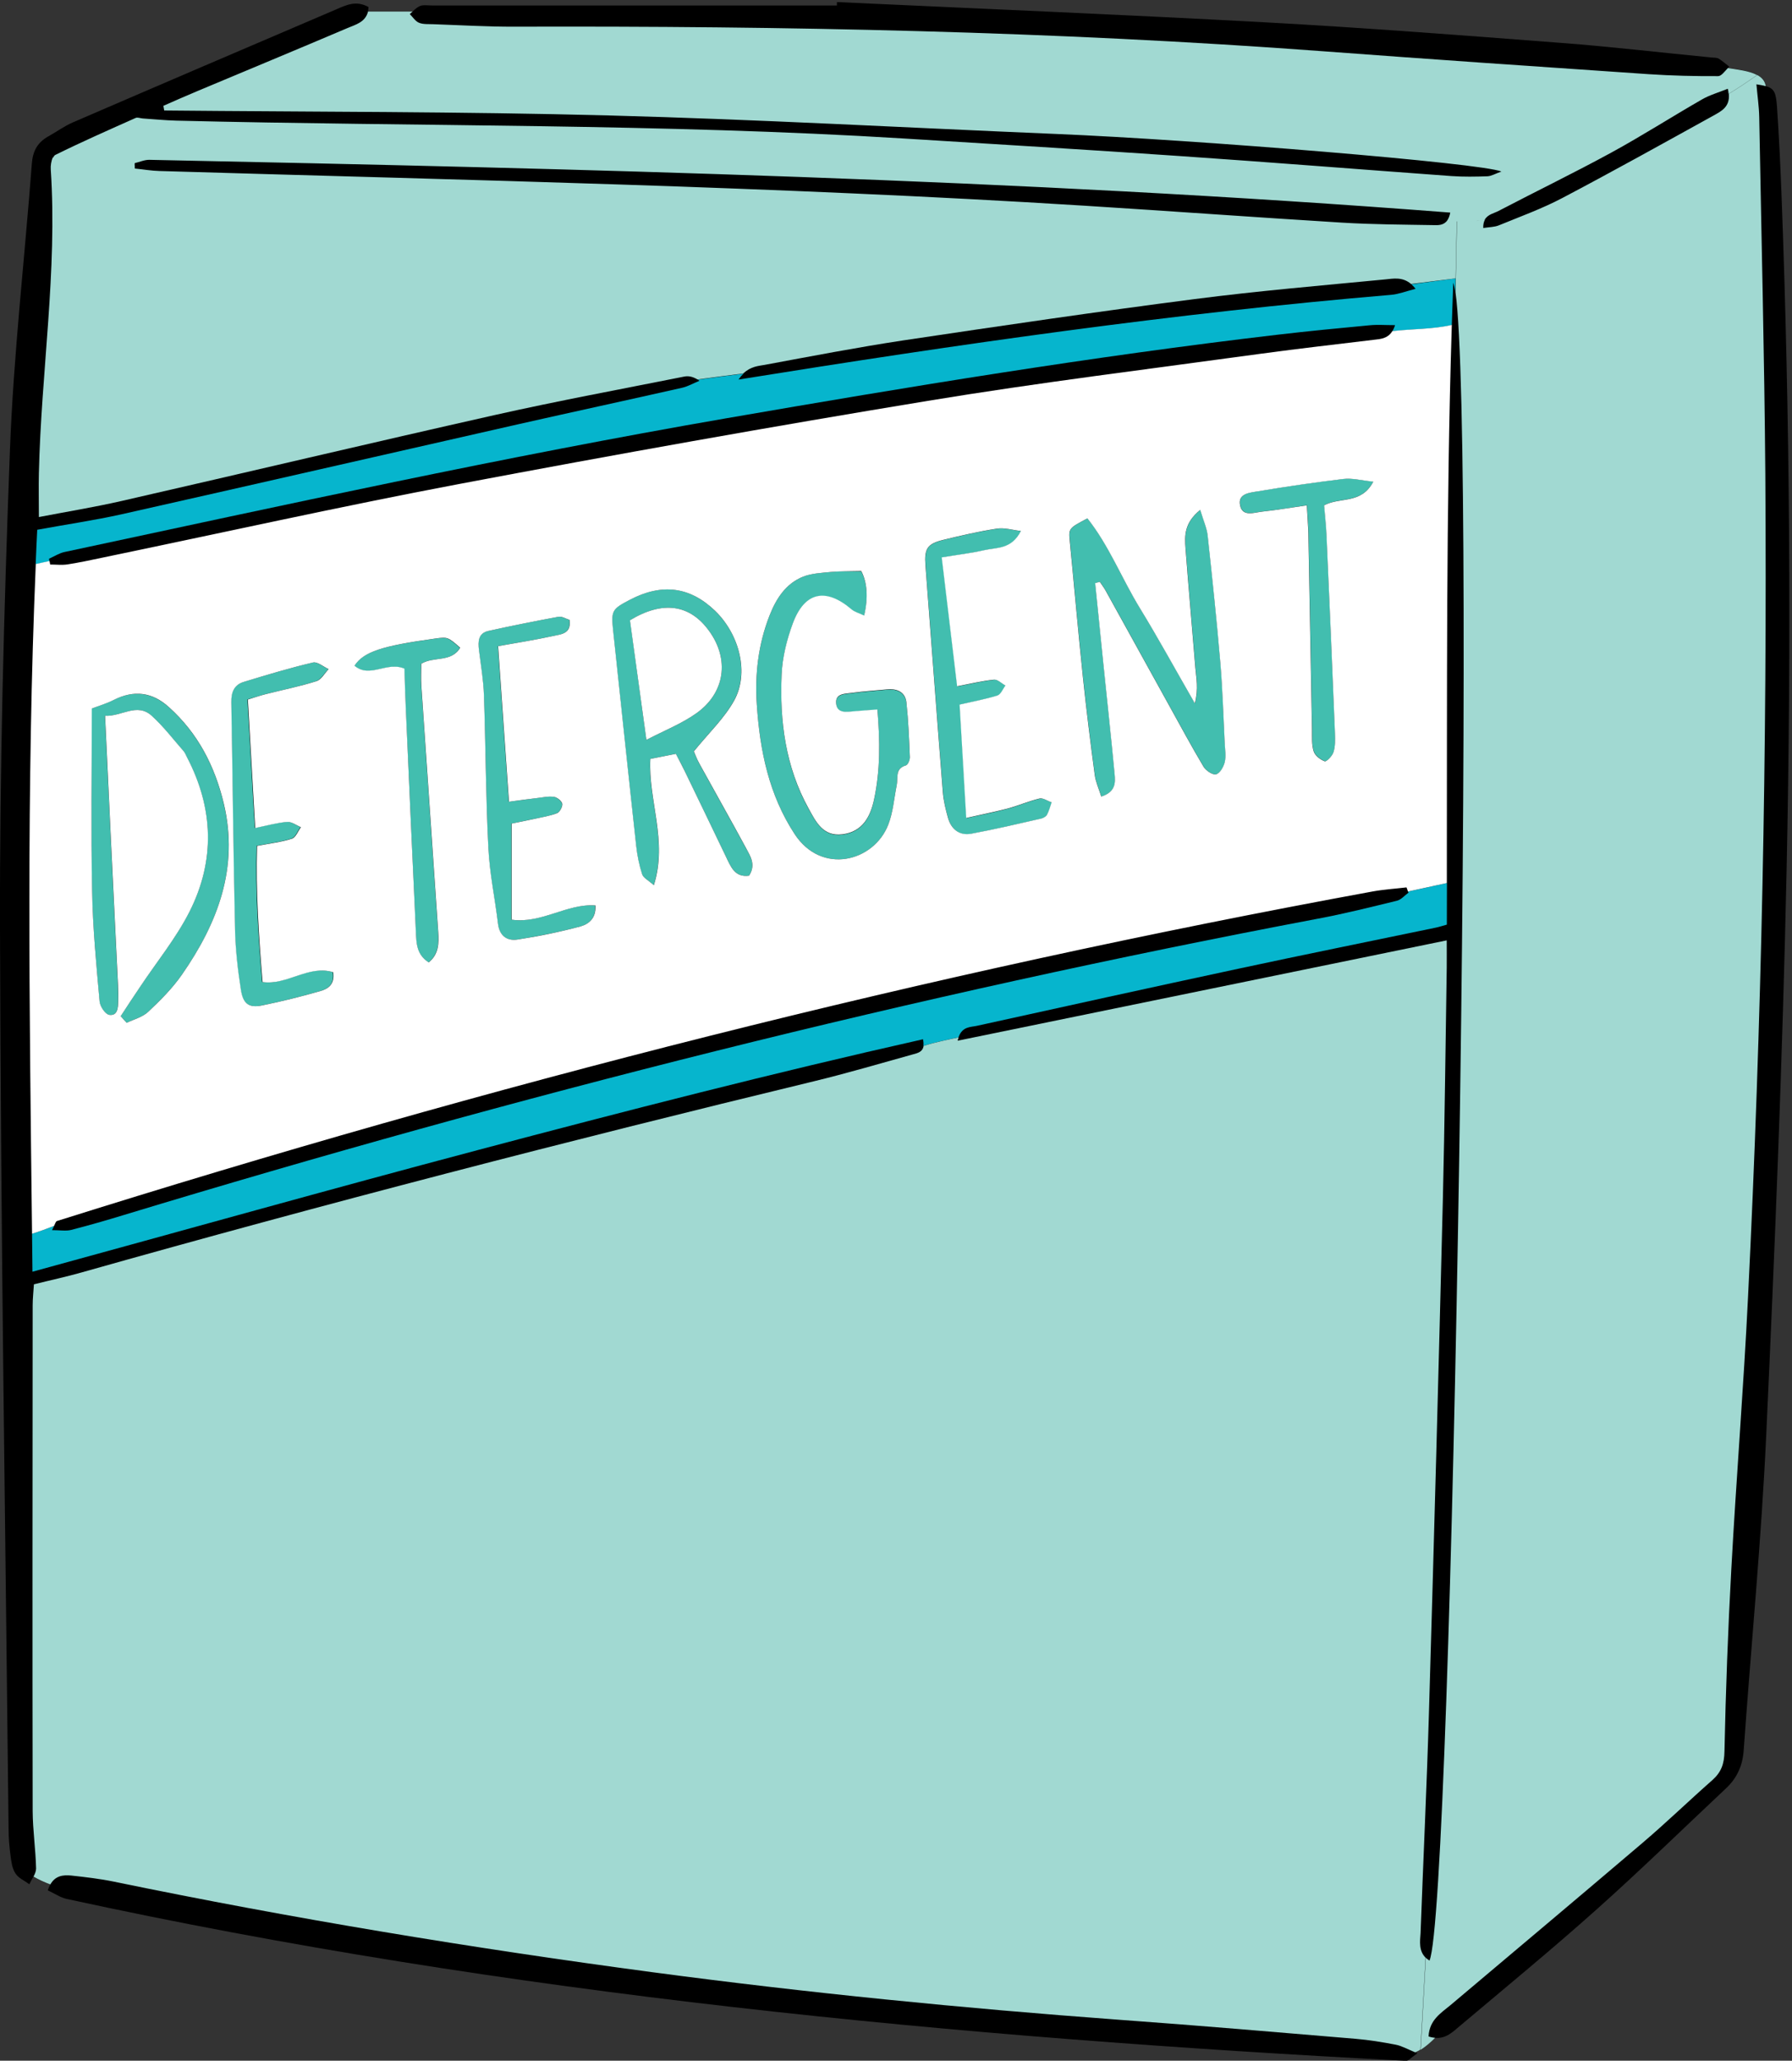 <?xml version="1.0" encoding="UTF-8"?><svg xmlns="http://www.w3.org/2000/svg" xmlns:xlink="http://www.w3.org/1999/xlink" height="199.2" preserveAspectRatio="xMidYMid meet" version="1.0" viewBox="-0.0 -0.2 173.3 199.2" width="173.3" zoomAndPan="magnify"><rect x="-0.0" y="-0.2" width="173.3" height="199.2" fill="#333333" stroke="none"/><g id="change1_1"><path d="M172.78,83.82c-0.39,18.22-1.13,36.44-1.97,54.65c-0.47,10.18-1.46,20.33-2.18,30.5c-0.1,1.48-0.63,2.68-1.69,3.68 c-4.17,3.91-8.26,7.91-12.52,11.71c-4.32,3.86-8.8,7.54-13.23,11.27c-0.67,0.56-1.34,1.26-2.41,1.16c-0.61,0.6-1.23,1.13-1.92,1.41 c-0.36-0.15-0.67-0.29-0.95-0.42c0.33,0.14,0.7,0.32,1.16,0.5c-0.62,0.43-0.86,0.74-1.09,0.73c-43.53-2.27-86.85-6.37-129.53-15.65 c-0.63-0.14-1.19-0.54-1.83-0.83c0.07-0.22,0.15-0.4,0.24-0.56c-0.57-0.21-1.12-0.46-1.63-0.76c0,0,0,0,0,0 c-0.13,0.24-0.28,0.49-0.39,0.73c-0.46-0.34-1.06-0.59-1.35-1.05c-0.32-0.49-0.4-1.16-0.48-1.77c-0.11-0.84-0.18-1.69-0.18-2.54 C0.52,147.6,0.07,118.63,0,89.66c-0.04-15.45,0.38-30.9,0.96-46.34c0.35-9.25,1.42-18.47,2.12-27.71c0.09-1.21,0.55-2.04,1.58-2.62 c0.81-0.45,1.57-1.01,2.41-1.37c8.5-3.67,17.02-7.31,25.53-10.95c0.91-0.39,1.85-0.85,3.04-0.19c-0.01,0.16-0.03,0.31-0.06,0.44 h4.31c0.23-0.21,0.46-0.43,0.73-0.54c0.33-0.13,0.76-0.05,1.15-0.05c13.05,0,26.11,0,39.16,0c0-0.11,0.01-0.22,0.01-0.33 c13.81,0.64,27.62,1.21,41.42,1.96c9.56,0.52,19.11,1.26,28.65,1.99c4.85,0.37,9.68,0.94,14.52,1.41c0.23,0.02,0.5,0,0.68,0.11 c0.36,0.22,0.68,0.51,1.02,0.77c-0.04,0.04-0.09,0.08-0.13,0.13c1.53,0.24,3.46,0.4,3.65,1.75c0,0,0,0,0,0 c0.85,0.24,1,0.64,1.1,2.02c0.19,2.77,0.32,5.55,0.43,8.33C173.11,40.25,173.24,62.04,172.78,83.82z" fill="inherit"/></g><g id="change2_1"><path d="M140.77,26.71l-0.03,1.37c-0.06-0.44-0.13-0.76-0.2-0.95c-0.05,1.36-0.1,2.72-0.14,4.09 c-1.87,0.43-3.86,0.37-5.75,0.6c0.1-0.16,0.19-0.36,0.26-0.59c-0.95,0-1.69-0.06-2.42,0.01c-3,0.28-5.99,0.57-8.98,0.92 c-17.86,2.09-35.6,5.02-53.31,8.08c-21.44,3.71-42.69,8.37-63.96,12.92c-0.52,0.11-1,0.43-1.5,0.65c0.01,0.08,0.03,0.16,0.04,0.24 l-1.33,0.29c0.05-1.11,0.09-2.22,0.15-3.33c2.84-0.52,5.51-0.91,8.13-1.49c12.8-2.88,25.59-5.81,38.39-8.71 c5.27-1.19,10.55-2.33,15.82-3.52c0.59-0.13,1.13-0.45,1.7-0.68c-0.06-0.04-0.12-0.08-0.17-0.11c1.48-0.21,2.95-0.38,4.43-0.58 c-0.16,0.15-0.32,0.34-0.48,0.57c21.28-3.42,42.12-6.42,63.12-8.19c0.71-0.06,1.41-0.34,2.36-0.58c-0.14-0.18-0.28-0.32-0.42-0.44 L140.77,26.71z M94.48,98.96c8.44-1.86,16.88-3.72,25.33-5.53c6.34-1.36,12.69-2.64,19.04-3.96c0.3-0.06,0.59-0.16,1.07-0.29 c0-1.34,0.01-2.68,0.01-4.02l-3.76,0.82c0.01,0.04,0.03,0.07,0.04,0.11c-0.37,0.27-0.71,0.68-1.12,0.78 c-2.55,0.62-5.09,1.26-7.67,1.74C88.41,95.99,49.98,105.72,12,117.24c-1.7,0.52-3.4,1.01-5.12,1.45c-0.51,0.13-1.08,0.02-1.85,0.02 c0.08-0.16,0.15-0.29,0.2-0.41c-0.71,0.28-1.41,0.54-2.13,0.76c0.01,1.22,0.03,2.44,0.04,3.67c14.48-3.96,28.72-7.96,43.03-11.75 c14.3-3.79,28.62-7.47,43.09-10.72c0.06,0.26,0.06,0.47,0.04,0.64c1.11-0.35,2.26-0.58,3.39-0.82C93.07,99,93.86,99.1,94.48,98.96z" fill="#06B5CD"/></g><g id="change3_1"><path d="M137.87,189.04l-0.5,8.89c-0.17,0.1-0.34,0.19-0.51,0.26c-0.79-0.33-1.32-0.63-1.88-0.74 c-1.29-0.25-2.59-0.46-3.89-0.57c-7.62-0.64-15.24-1.29-22.86-1.84c-15.1-1.11-30.15-2.6-45.16-4.6 c-17.45-2.33-34.81-5.19-52.05-8.75c-1.36-0.28-2.74-0.44-4.12-0.59c-0.8-0.08-1.55,0.01-2.03,0.86c-0.57-0.21-1.12-0.46-1.63-0.76 c0.14-0.26,0.25-0.53,0.25-0.78c-0.04-1.85-0.32-3.69-0.33-5.54c-0.03-16.3-0.01-32.6,0-48.9c0-0.67,0.08-1.34,0.12-2.03 c1.63-0.41,3.14-0.73,4.61-1.15c23.47-6.63,47.08-12.74,70.79-18.47c3.22-0.78,6.41-1.72,9.61-2.61c0.43-0.12,0.94-0.22,1.03-0.82 c1.11-0.35,2.26-0.58,3.39-0.82c-0.04,0.1-0.07,0.2-0.1,0.32c15.86-3.25,31.46-6.45,47.3-9.7c0,0.97,0.01,1.8,0,2.63 c-0.12,7.41-0.19,14.83-0.37,22.24c-0.41,16.6-0.86,33.2-1.35,49.8c-0.21,7.1-0.55,14.2-0.81,21.3 C137.32,187.49,137.2,188.38,137.87,189.04z M170.13,11.12c-0.02-1.05-0.18-2.1-0.27-3.17c0.36,0.06,0.66,0.11,0.9,0.18 c-0.07-0.5-0.38-0.84-0.82-1.08c-0.89,0.63-1.79,1.24-2.75,1.82c0.12,1.27-0.73,1.68-1.48,2.1c-4.85,2.68-9.7,5.38-14.6,7.96 c-1.97,1.04-4.08,1.8-6.15,2.65c-0.44,0.18-0.95,0.17-1.52,0.26c-0.01-0.34,0.05-0.6,0.16-0.79c-0.9,0.15-1.8,0.2-2.7,0.15 l-0.14,6.88c2.04,14.38-0.27,156.34-2.52,161.24c-0.14-0.09-0.25-0.18-0.35-0.27l-0.5,8.89c0.49-0.3,0.95-0.71,1.4-1.15 c-0.2-0.02-0.41-0.06-0.64-0.14c0.09-1.61,1.21-2.26,2.13-3.03c6.2-5.23,12.41-10.44,18.59-15.7c2.29-1.95,4.46-4.05,6.72-6.04 c0.87-0.77,1.16-1.58,1.18-2.79c0.12-5.87,0.34-11.73,0.66-17.59c0.48-8.79,1.19-17.57,1.62-26.36c1.31-26.47,1.85-52.96,1.67-79.46 C170.63,34.14,170.34,22.63,170.13,11.12z M73.95,35.07c4.47-0.83,8.94-1.69,13.43-2.37c9.38-1.4,18.76-2.78,28.16-3.99 c6.12-0.79,12.27-1.31,18.41-1.9c0.77-0.07,1.66-0.28,2.51,0.44l4.31-0.54l0.11-5.51c-0.31-0.02-0.61-0.05-0.92-0.09 c-0.36,0.5-0.91,0.46-1.38,0.45c-2.93-0.05-5.87-0.06-8.8-0.24c-8.33-0.51-16.64-1.12-24.97-1.64c-29.76-1.86-59.58-2.46-89.38-3.35 c-0.8-0.02-1.59-0.16-2.39-0.24c-0.01-0.16-0.01-0.33-0.02-0.49l-7.91-0.58c-0.15,0.31-0.23,0.81-0.2,1.16 c0.65,9.84-0.93,19.59-1.15,29.39c-0.03,1.3,0,2.6,0,4.21c2.71-0.52,5.34-0.95,7.94-1.54c12.04-2.75,24.05-5.6,36.1-8.31 c6.1-1.37,12.25-2.51,18.38-3.73c0.37-0.07,0.77-0.02,1.27,0.28c1.48-0.21,2.95-0.38,4.43-0.58C72.62,35.21,73.33,35.18,73.95,35.07 z M13.03,15.57c0.47-0.11,0.95-0.33,1.42-0.32c41.94,0.86,83.88,1.86,125.8,5.1c-0.06,0.34-0.17,0.58-0.29,0.76 c1.21,0.17,2.41,0.14,3.62-0.06c0.29-0.54,0.92-0.63,1.36-0.87c3.62-1.89,7.29-3.67,10.87-5.62c2.97-1.62,5.83-3.45,8.77-5.14 c0.74-0.43,1.59-0.67,2.51-1.04c0.04,0.18,0.07,0.34,0.08,0.49c0.96-0.58,1.86-1.19,2.75-1.82c-0.75-0.4-1.86-0.52-2.82-0.67 c-0.32,0.33-0.63,0.78-0.95,0.78c-2.24,0.01-4.48-0.04-6.71-0.19c-10.48-0.71-20.95-1.43-31.42-2.21 c-26.05-1.94-52.14-2.46-78.26-2.38c-2.62,0.01-5.25-0.15-7.87-0.24C41.44,2.12,40.93,2.17,40.52,2c-0.35-0.14-0.6-0.55-0.89-0.84 C39.72,1.08,39.81,1,39.9,0.92h-4.31c-0.26,1.04-1.21,1.26-1.98,1.59C28.79,4.56,23.94,6.57,19.1,8.6c-1.11,0.46-2.2,0.95-3.3,1.43 c0.03,0.15,0.06,0.3,0.08,0.45c14.33,0.14,28.66,0.1,42.98,0.48c14.44,0.38,28.87,1.19,43.3,1.79c13.55,0.56,41.12,2.81,43.04,3.63 c-0.57,0.2-0.96,0.44-1.35,0.46c-1.16,0.04-2.32,0.06-3.47-0.02c-8.78-0.64-17.56-1.34-26.34-1.94c-8.86-0.61-17.73-1.14-26.59-1.69 c-23.46-1.45-46.96-1.15-70.43-1.73c-1.08-0.03-2.15-0.14-3.23-0.21c-0.23-0.02-0.49-0.13-0.67-0.05c-2.6,1.16-5.21,2.31-7.76,3.57 c-0.09,0.04-0.16,0.14-0.23,0.27l7.91,0.58C13.03,15.59,13.03,15.58,13.03,15.57z" fill="#A1D9D2"/></g><g id="change4_1"><path d="M116.08,49.09c0.32,1.07,0.64,1.76,0.72,2.48c0.44,4.06,0.87,8.13,1.22,12.21c0.22,2.61,0.3,5.24,0.43,7.86 c0.03,0.62,0.14,1.26,0,1.84c-0.11,0.45-0.47,1.08-0.84,1.17c-0.33,0.08-0.98-0.36-1.21-0.74c-1.18-1.98-2.27-4.01-3.39-6.03 c-2.02-3.65-4.03-7.29-6.05-10.94c-0.17-0.31-0.39-0.6-0.59-0.9c-0.15,0.04-0.3,0.09-0.45,0.13c0.27,2.62,0.53,5.24,0.8,7.87 c0.36,3.53,0.75,7.05,1.08,10.58c0.08,0.82,0.12,1.73-1.29,2.18c-0.23-0.75-0.54-1.41-0.63-2.1c-0.42-3.13-0.81-6.27-1.14-9.42 c-0.46-4.37-0.84-8.75-1.27-13.13c-0.12-1.27-0.14-1.27,1.7-2.24c2.09,2.63,3.32,5.81,5.07,8.67c1.77,2.89,3.39,5.86,5.32,9.21 c0.37-1.43,0.13-2.45,0.05-3.44c-0.31-3.85-0.66-7.69-0.95-11.54C114.57,51.61,114.52,50.35,116.08,49.09z M12.25,98.67 c0.7-0.35,1.54-0.55,2.08-1.06c1.17-1.11,2.34-2.27,3.26-3.59c3.46-4.98,5.53-10.34,4.04-16.55c-0.86-3.62-2.5-6.79-5.3-9.31 c-1.63-1.46-3.39-1.67-5.34-0.7c-0.71,0.35-1.48,0.58-2.12,0.83c0,5.95-0.08,11.82,0.03,17.68c0.07,3.55,0.42,7.09,0.72,10.63 c0.04,0.48,0.55,1.24,0.93,1.3c0.8,0.12,0.87-0.66,0.87-1.3c0.01-0.54,0-1.08-0.02-1.62c-0.23-4.63-0.46-9.26-0.68-13.89 c-0.19-3.99-0.38-7.98-0.57-12.1c1.6,0.1,3.09-1.29,4.5-0.01c1.13,1.02,2.07,2.26,3.09,3.42c0.15,0.17,0.23,0.4,0.34,0.61 c2.57,4.93,2.74,9.98,0.24,14.91c-1.31,2.59-3.2,4.9-4.82,7.33c-0.62,0.93-1.23,1.86-1.84,2.78C11.87,98.24,12.06,98.46,12.25,98.67 z M80.34,55.09c-0.91,0.09-1.87,0.12-2.69,0.46c-1.67,0.68-2.59,2.12-3.23,3.75c-1.09,2.78-1.43,5.68-1.23,8.63 c0.3,4.43,1.16,8.68,3.66,12.5c2.61,3.98,7.66,2.67,9.05-0.91c0.47-1.2,0.56-2.54,0.82-3.82c0.14-0.7-0.2-1.6,0.88-1.91 c0.19-0.06,0.4-0.49,0.39-0.74c-0.07-1.77-0.14-3.54-0.33-5.29c-0.11-1.01-0.87-1.38-1.85-1.29c-1.15,0.11-2.31,0.18-3.45,0.34 c-0.64,0.09-1.6,0.04-1.5,1.03c0.1,0.94,0.94,0.81,1.65,0.75c0.74-0.07,1.48-0.12,2.34-0.18c0.26,3.09,0.28,5.93-0.33,8.74 c-0.36,1.65-1.12,3.09-3.06,3.33c-1.85,0.23-2.54-1.2-3.25-2.47c-2.24-4.04-2.82-8.46-2.62-12.98c0.07-1.66,0.5-3.37,1.08-4.94 c1.14-3.06,3.19-3.48,5.68-1.36c0.3,0.26,0.73,0.36,1.22,0.6c0.42-1.75,0.29-3.21-0.28-4.3C82.14,55.03,81.24,55,80.34,55.09z M66.2,74.3c1.34,2.78,2.68,5.56,4.02,8.34c0.46,0.96,0.87,2,2.22,1.81c0.68-1.06,0.12-1.89-0.31-2.68 c-1.47-2.71-2.99-5.4-4.48-8.11c-0.28-0.52-0.49-1.08-0.56-1.23c1.46-1.8,2.95-3.2,3.89-4.9c1.48-2.67,0.54-6.41-1.83-8.68 c-2.44-2.36-5.15-2.7-8.27-1.06c-1.75,0.92-1.8,1.04-1.58,3.1c0.74,6.91,1.46,13.82,2.22,20.72c0.1,0.91,0.29,1.83,0.57,2.7 c0.11,0.33,0.57,0.55,1.13,1.06c1.36-4.3-0.55-8.21-0.34-12.21c0.82-0.16,1.56-0.31,2.47-0.49C65.71,73.34,65.97,73.81,66.2,74.3z M68.59,60.81c1.96,2.72,1.54,5.94-1.22,7.92c-1.41,1.01-3.07,1.66-4.86,2.59c-0.55-4.04-1.06-7.75-1.58-11.56 C64.12,57.82,66.74,58.23,68.59,60.81z M25.64,66.91c1.64-0.41,3.31-0.75,4.93-1.26c0.47-0.15,0.8-0.77,1.19-1.17 c-0.51-0.23-1.08-0.74-1.51-0.64c-2.25,0.54-4.46,1.2-6.68,1.87c-0.95,0.29-1.24,1.02-1.22,1.98c0.13,7.33,0.2,14.66,0.36,21.99 c0.04,1.92,0.27,3.85,0.56,5.76c0.21,1.4,0.78,1.81,2.05,1.55c1.89-0.38,3.76-0.85,5.61-1.38c0.72-0.2,1.45-0.6,1.25-1.84 c-2.35-0.74-4.44,1.29-6.83,0.95c-0.37-4.46-0.67-8.81-0.53-13.16c1.29-0.25,2.37-0.37,3.38-0.7c0.37-0.12,0.58-0.72,0.86-1.11 c-0.44-0.18-0.9-0.55-1.33-0.51c-0.97,0.08-1.93,0.35-3.09,0.59c-0.24-4.23-0.47-8.2-0.71-12.42 C24.63,67.21,25.13,67.04,25.64,66.91z M53.47,61.28c0.75-0.16,1.78-0.19,1.6-1.56c-0.36-0.11-0.75-0.36-1.07-0.3 c-2.27,0.42-4.53,0.87-6.78,1.37c-0.98,0.22-1.01,1.01-0.91,1.84c0.18,1.45,0.43,2.9,0.48,4.36c0.17,4.93,0.19,9.87,0.43,14.8 c0.12,2.44,0.64,4.86,0.93,7.3c0.14,1.17,0.87,1.69,1.89,1.53c2.04-0.32,4.07-0.73,6.06-1.26c0.76-0.2,1.55-0.72,1.46-2.04 c-2.77-0.19-5.21,1.79-8.1,1.38c0-3.12,0-6.1,0-9.29c0.73-0.15,1.46-0.29,2.19-0.45c0.75-0.16,1.52-0.28,2.22-0.56 c0.26-0.1,0.54-0.63,0.48-0.91c-0.06-0.27-0.49-0.62-0.8-0.66c-0.52-0.08-1.07,0.05-1.6,0.11c-0.89,0.11-1.78,0.23-2.75,0.36 c-0.36-5.08-0.69-9.91-1.05-15.04C50,61.93,51.75,61.66,53.47,61.28z M96.42,50.91c-1.75,0.27-3.48,0.67-5.2,1.09 c-1.55,0.38-1.83,0.86-1.71,2.47c0.56,7.3,1.1,14.61,1.68,21.92c0.07,0.84,0.27,1.67,0.5,2.48c0.31,1.11,1.1,1.75,2.25,1.53 c2.26-0.42,4.5-0.96,6.75-1.46c0.21-0.05,0.47-0.19,0.57-0.37c0.21-0.37,0.32-0.8,0.47-1.2c-0.39-0.13-0.83-0.45-1.17-0.37 c-1.05,0.24-2.05,0.69-3.09,0.97c-1.31,0.35-2.64,0.61-4,0.91c-0.22-3.82-0.43-7.32-0.64-10.96c1.29-0.3,2.5-0.52,3.66-0.88 c0.32-0.1,0.51-0.63,0.77-0.96c-0.36-0.2-0.75-0.61-1.09-0.57c-1.13,0.11-2.23,0.39-3.58,0.64c-0.5-4.21-0.99-8.29-1.49-12.46 c1.57-0.26,2.86-0.41,4.13-0.7c1.21-0.28,2.62-0.06,3.53-1.85C97.96,51.05,97.16,50.8,96.42,50.91z M39.23,68.19 c0.32,7.24,0.65,14.47,0.98,21.71c0.05,1.06,0.05,2.17,1.24,2.93c0.96-0.79,0.99-1.84,0.92-2.92c-0.54-7.92-1.1-15.84-1.63-23.76 c-0.05-0.75-0.01-1.51-0.01-2.19c1.23-0.74,2.92-0.1,3.75-1.54c-1.18-1.04-1.22-1.05-2.44-0.88c-5.16,0.71-6.88,1.27-7.78,2.62 c1.5,1.27,3.12-0.44,4.83,0.28C39.14,65.61,39.17,66.9,39.23,68.19z M129.93,46.09c-2.76,0.32-5.5,0.73-8.24,1.19 c-0.77,0.13-1.99,0.2-1.75,1.37c0.24,1.14,1.38,0.67,2.17,0.59c1.36-0.14,2.71-0.37,4.28-0.6c0.06,1.08,0.14,1.91,0.15,2.74 c0.12,6.32,0.23,12.65,0.35,18.97c0.01,0.69-0.04,1.42,0.16,2.06c0.13,0.41,0.64,0.81,1.07,0.97c0.17,0.06,0.74-0.52,0.85-0.89 c0.17-0.57,0.16-1.22,0.14-1.83c-0.26-6.4-0.54-12.79-0.82-19.19c-0.04-0.97-0.16-1.94-0.23-2.83c1.53-0.84,3.59-0.07,4.76-2.3 C131.66,46.24,130.78,46,129.93,46.09z" fill="#42BEAF"/></g><g id="change5_1"><path d="M132.83,32.65c-3.6,0.44-7.21,0.84-10.8,1.33c-10.78,1.48-21.58,2.8-32.31,4.57 c-15.15,2.49-30.26,5.19-45.34,8.04c-11.52,2.18-22.97,4.73-34.45,7.11c-1.13,0.24-2.26,0.48-3.41,0.66 c-0.54,0.08-1.11,0.01-1.67,0.01c-0.02-0.11-0.04-0.23-0.06-0.34l-1.33,0.29C2.55,75.86,2.84,97.38,3.1,119.06 c0.72-0.22,1.42-0.48,2.13-0.76c0.12-0.27,0.18-0.44,0.28-0.47c41.77-13.15,84.12-23.95,127.2-31.85c1.09-0.2,2.21-0.27,3.31-0.4 c0.05,0.13,0.1,0.26,0.14,0.4l3.76-0.82c0.03-17.99-0.08-35.98,0.48-53.95c-1.87,0.43-3.86,0.37-5.75,0.6 C134.18,32.56,133.48,32.57,132.83,32.65z M17.59,94.02c-0.92,1.32-2.08,2.48-3.26,3.59c-0.54,0.51-1.38,0.72-2.08,1.06 c-0.19-0.21-0.39-0.43-0.58-0.64c0.61-0.93,1.22-1.86,1.84-2.78c1.62-2.44,3.51-4.74,4.82-7.33c2.49-4.93,2.33-9.98-0.24-14.91 c-0.11-0.21-0.19-0.44-0.34-0.61c-1.01-1.15-1.95-2.39-3.09-3.42c-1.42-1.28-2.91,0.1-4.5,0.01c0.19,4.11,0.38,8.11,0.57,12.1 c0.22,4.63,0.46,9.26,0.68,13.89c0.03,0.54,0.03,1.08,0.02,1.62c-0.01,0.64-0.07,1.42-0.87,1.3c-0.38-0.06-0.89-0.82-0.93-1.3 c-0.31-3.54-0.66-7.08-0.72-10.63C8.79,80.1,8.88,74.24,8.88,68.29c0.64-0.25,1.41-0.47,2.12-0.83c1.95-0.98,3.72-0.77,5.34,0.7 c2.8,2.52,4.43,5.68,5.3,9.31C23.12,83.68,21.05,89.04,17.59,94.02z M30.95,95.61c-1.85,0.53-3.73,1-5.61,1.38 c-1.28,0.26-1.84-0.15-2.05-1.55c-0.29-1.9-0.52-3.83-0.56-5.76c-0.16-7.33-0.23-14.66-0.36-21.99c-0.02-0.97,0.27-1.7,1.22-1.98 c2.21-0.67,4.43-1.34,6.68-1.87c0.43-0.1,1,0.41,1.51,0.64c-0.39,0.4-0.71,1.03-1.19,1.17c-1.61,0.51-3.28,0.84-4.93,1.26 c-0.51,0.13-1.02,0.3-1.69,0.51c0.24,4.22,0.47,8.19,0.71,12.42c1.16-0.24,2.12-0.51,3.09-0.59c0.43-0.03,0.89,0.33,1.33,0.51 c-0.28,0.38-0.5,0.99-0.86,1.11c-1.01,0.33-2.09,0.45-3.38,0.7c-0.13,4.35,0.16,8.69,0.53,13.16c2.39,0.33,4.47-1.69,6.83-0.95 C32.4,95.01,31.66,95.41,30.95,95.61z M40.74,63.96c0,0.69-0.04,1.44,0.01,2.19c0.54,7.92,1.09,15.84,1.63,23.76 c0.07,1.08,0.05,2.13-0.92,2.92c-1.19-0.76-1.19-1.87-1.24-2.93c-0.34-7.24-0.66-14.47-0.98-21.71c-0.06-1.29-0.09-2.58-0.13-3.76 c-1.72-0.73-3.34,0.98-4.83-0.28c0.89-1.34,2.62-1.91,7.78-2.62c1.22-0.17,1.26-0.16,2.44,0.88C43.65,63.86,41.97,63.22,40.74,63.96 z M56.11,89.36c-1.99,0.53-4.02,0.95-6.06,1.26c-1.02,0.16-1.75-0.36-1.89-1.53c-0.29-2.44-0.81-4.86-0.93-7.3 c-0.25-4.93-0.26-9.86-0.43-14.8c-0.05-1.46-0.3-2.91-0.48-4.36c-0.1-0.83-0.07-1.62,0.91-1.84c2.25-0.5,4.52-0.95,6.78-1.37 c0.33-0.06,0.71,0.19,1.07,0.3c0.19,1.37-0.85,1.39-1.6,1.56c-1.73,0.38-3.47,0.65-5.31,0.98c0.36,5.14,0.7,9.96,1.05,15.04 c0.98-0.13,1.86-0.26,2.75-0.36c0.53-0.06,1.08-0.19,1.6-0.11c0.31,0.04,0.74,0.39,0.8,0.66c0.05,0.27-0.23,0.8-0.48,0.91 c-0.71,0.28-1.48,0.39-2.22,0.56c-0.73,0.16-1.46,0.3-2.19,0.45c0,3.19,0,6.17,0,9.29c2.89,0.41,5.33-1.57,8.1-1.38 C57.66,88.63,56.87,89.15,56.11,89.36z M72.44,84.45c-1.36,0.19-1.76-0.85-2.22-1.81c-1.34-2.78-2.67-5.56-4.02-8.34 c-0.23-0.48-0.49-0.95-0.84-1.63c-0.91,0.18-1.65,0.33-2.47,0.49c-0.21,4.01,1.7,7.91,0.34,12.21c-0.56-0.5-1.02-0.72-1.13-1.06 c-0.28-0.87-0.47-1.79-0.57-2.7c-0.76-6.91-1.48-13.81-2.22-20.72c-0.22-2.06-0.17-2.18,1.58-3.1c3.12-1.64,5.83-1.29,8.27,1.06 c2.36,2.28,3.31,6.02,1.83,8.68c-0.94,1.7-2.43,3.1-3.89,4.9c0.07,0.15,0.27,0.71,0.56,1.23c1.49,2.71,3.01,5.39,4.48,8.11 C72.56,82.56,73.13,83.38,72.44,84.45z M87.6,73.79c-1.07,0.31-0.74,1.21-0.88,1.91c-0.26,1.28-0.35,2.62-0.82,3.82 c-1.39,3.58-6.44,4.89-9.05,0.91c-2.5-3.82-3.36-8.07-3.66-12.5c-0.2-2.96,0.14-5.85,1.23-8.63c0.64-1.63,1.56-3.07,3.23-3.75 c0.82-0.33,1.78-0.37,2.69-0.46c0.89-0.08,1.8-0.06,2.95-0.09c0.57,1.09,0.69,2.55,0.28,4.3c-0.5-0.24-0.92-0.34-1.22-0.6 c-2.49-2.12-4.54-1.7-5.68,1.36c-0.58,1.57-1.01,3.28-1.08,4.94c-0.2,4.52,0.38,8.94,2.62,12.98c0.7,1.27,1.39,2.7,3.25,2.47 c1.94-0.24,2.7-1.68,3.06-3.33c0.61-2.81,0.59-5.65,0.33-8.74c-0.85,0.07-1.59,0.11-2.34,0.18c-0.71,0.07-1.55,0.19-1.65-0.75 c-0.1-0.99,0.86-0.94,1.5-1.03c1.14-0.16,2.3-0.23,3.45-0.34c0.98-0.09,1.75,0.28,1.85,1.29c0.19,1.76,0.26,3.53,0.33,5.29 C87.99,73.3,87.79,73.74,87.6,73.79z M101.25,78.56c-0.1,0.18-0.36,0.32-0.57,0.37c-2.24,0.51-4.49,1.04-6.75,1.46 c-1.15,0.21-1.94-0.43-2.25-1.53c-0.23-0.81-0.43-1.64-0.5-2.48c-0.58-7.3-1.12-14.61-1.68-21.92c-0.12-1.61,0.16-2.09,1.71-2.47 c1.72-0.42,3.45-0.82,5.2-1.09c0.74-0.11,1.54,0.14,2.32,0.23c-0.91,1.79-2.32,1.57-3.53,1.85c-1.27,0.29-2.56,0.44-4.13,0.7 c0.5,4.17,0.98,8.25,1.49,12.46c1.35-0.26,2.46-0.53,3.58-0.64c0.34-0.03,0.73,0.37,1.09,0.57c-0.25,0.33-0.44,0.85-0.77,0.96 c-1.16,0.36-2.37,0.58-3.66,0.88c0.21,3.64,0.42,7.14,0.64,10.96c1.36-0.31,2.69-0.57,4-0.91c1.04-0.28,2.04-0.72,3.09-0.97 c0.34-0.08,0.78,0.24,1.17,0.37C101.56,77.77,101.45,78.19,101.25,78.56z M118.44,73.48c-0.11,0.45-0.47,1.08-0.84,1.17 c-0.33,0.08-0.98-0.36-1.21-0.74c-1.18-1.98-2.27-4.01-3.39-6.03c-2.02-3.65-4.03-7.29-6.05-10.94c-0.17-0.31-0.39-0.6-0.59-0.9 c-0.15,0.04-0.3,0.09-0.45,0.13c0.27,2.62,0.53,5.24,0.8,7.87c0.36,3.53,0.75,7.05,1.08,10.58c0.08,0.82,0.12,1.73-1.29,2.18 c-0.23-0.75-0.54-1.41-0.63-2.1c-0.42-3.13-0.81-6.27-1.14-9.42c-0.46-4.37-0.84-8.75-1.27-13.13c-0.12-1.27-0.14-1.27,1.7-2.24 c2.09,2.63,3.32,5.81,5.07,8.67c1.77,2.89,3.39,5.86,5.32,9.21c0.37-1.43,0.13-2.45,0.05-3.44c-0.31-3.85-0.66-7.69-0.95-11.54 c-0.09-1.21-0.14-2.46,1.42-3.72c0.32,1.07,0.64,1.76,0.72,2.48c0.44,4.06,0.87,8.13,1.22,12.21c0.22,2.61,0.3,5.24,0.43,7.86 C118.47,72.26,118.58,72.9,118.44,73.48z M128.05,48.65c0.07,0.89,0.19,1.86,0.23,2.83c0.29,6.4,0.56,12.79,0.82,19.19 c0.02,0.61,0.04,1.26-0.14,1.83c-0.11,0.37-0.68,0.95-0.85,0.89c-0.43-0.16-0.94-0.55-1.07-0.97c-0.2-0.64-0.15-1.37-0.16-2.06 c-0.12-6.32-0.23-12.65-0.35-18.97c-0.02-0.83-0.09-1.66-0.15-2.74c-1.57,0.22-2.92,0.46-4.28,0.6c-0.79,0.08-1.93,0.55-2.17-0.59 c-0.25-1.17,0.97-1.24,1.75-1.37c2.74-0.46,5.48-0.86,8.24-1.19c0.84-0.1,1.72,0.14,2.89,0.26 C131.64,48.58,129.59,47.81,128.05,48.65z M60.92,59.76c3.2-1.94,5.82-1.53,7.67,1.05c1.96,2.72,1.54,5.94-1.22,7.92 c-1.41,1.01-3.07,1.66-4.86,2.59C61.95,67.28,61.44,63.57,60.92,59.76z" fill="#FFF"/></g></svg>